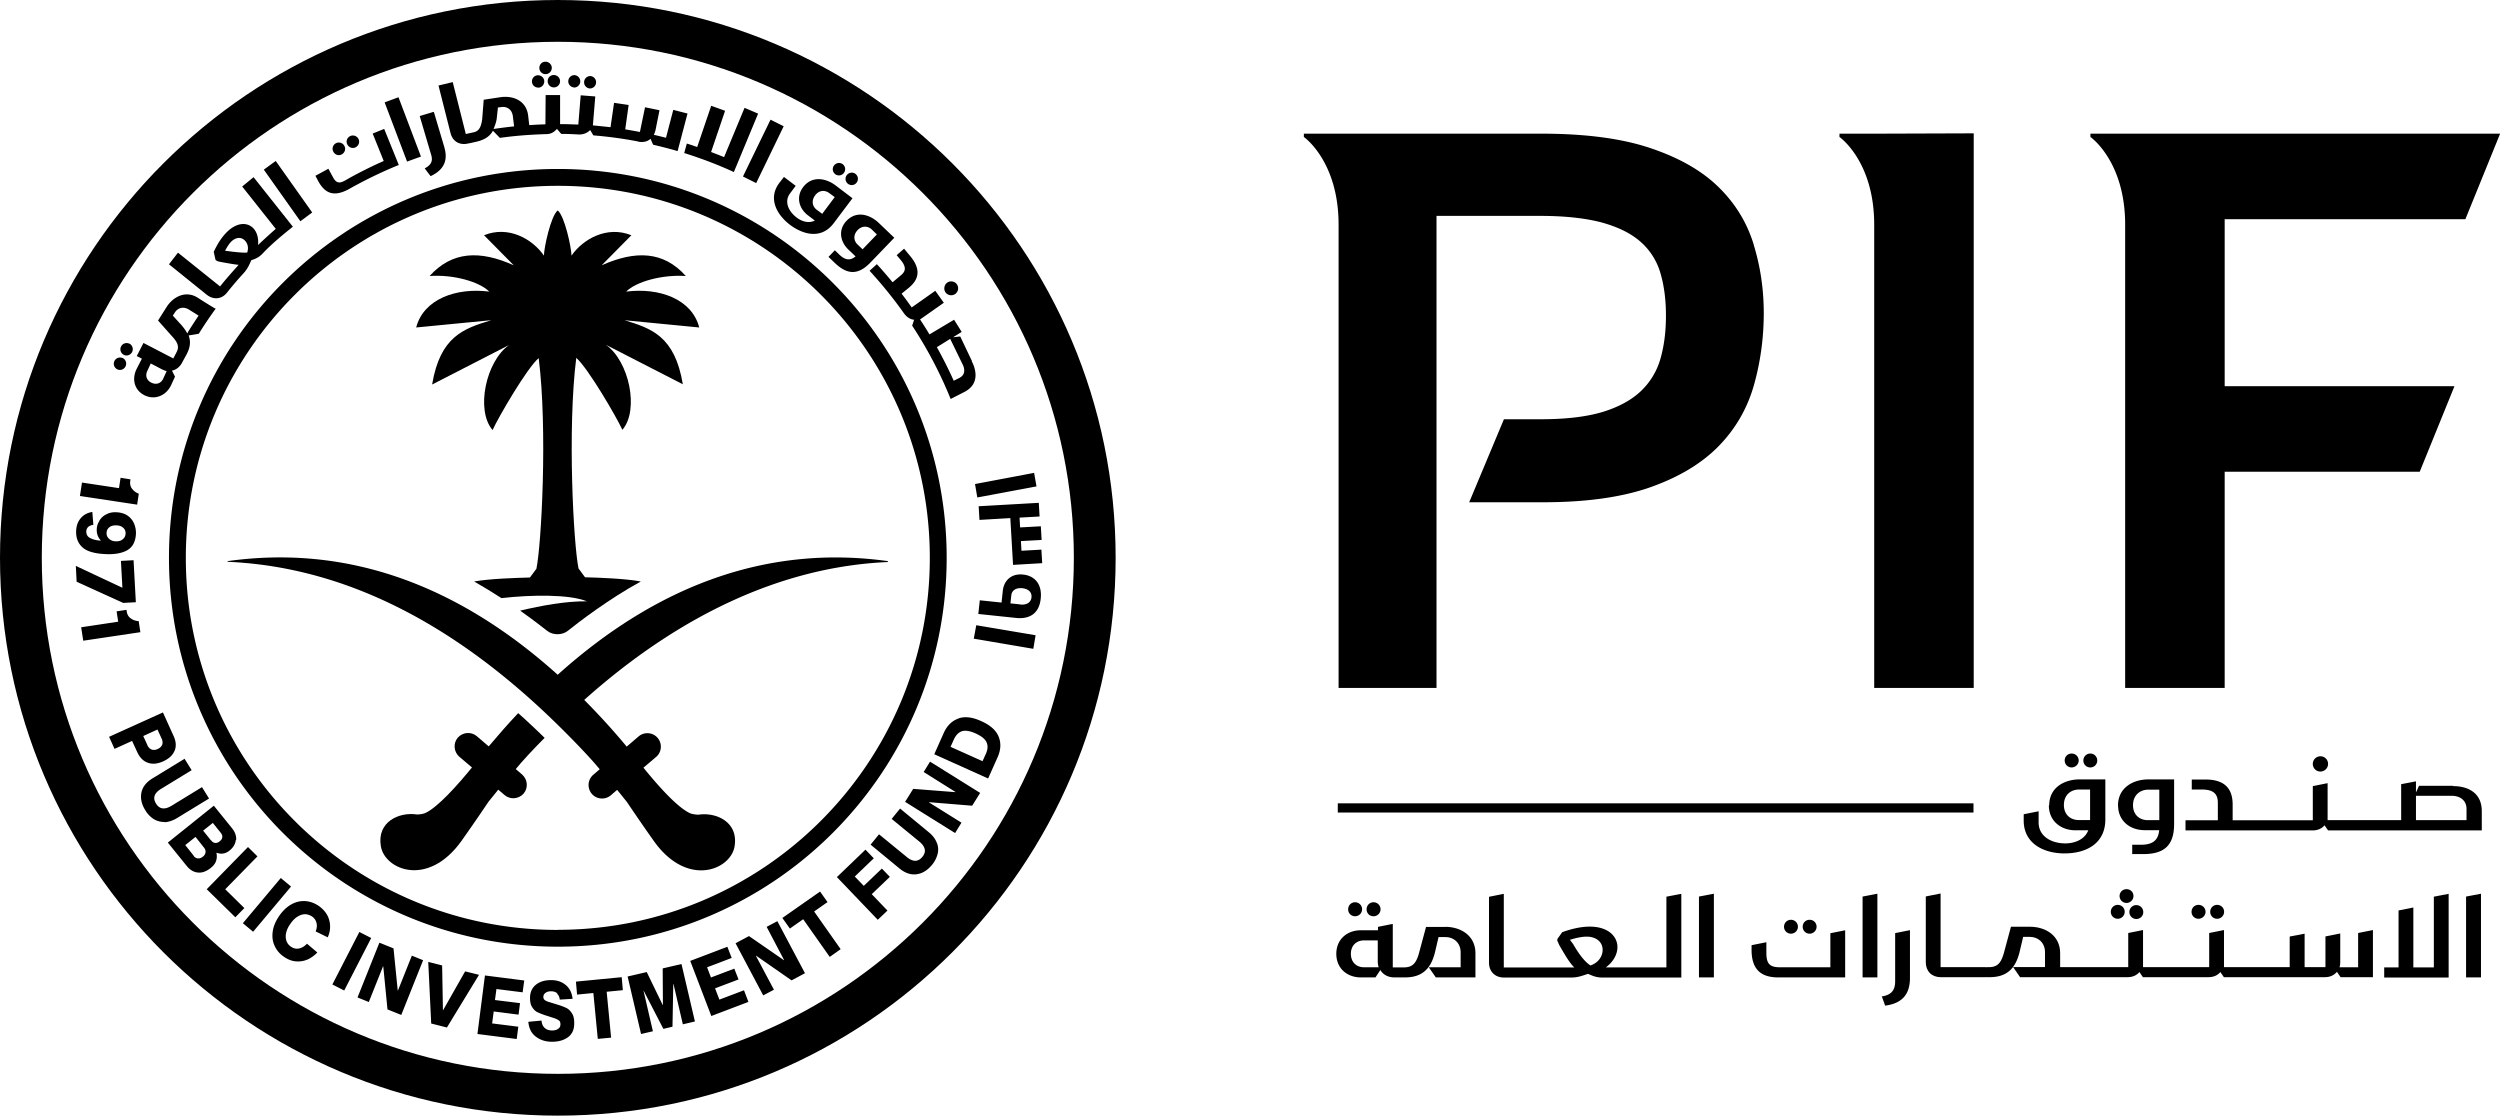 <svg xmlns="http://www.w3.org/2000/svg" id="Layer_2" data-name="Layer 2" viewBox="0 0 219.56 97.98"><defs><style>.cls-1{fill-rule:evenodd}</style></defs><g id="Layer_1-2" data-name="Layer 1"><path d="M154.03 21.52c-.57-1.9-1.58-3.58-3.03-5.02-1.45-1.45-3.43-2.6-5.96-3.46-2.53-.87-5.75-1.3-9.64-1.3h-20.89v.29s3.05 2.11 3.05 7.7v40.69h8.6V18.96h9.1c2.17 0 3.96.2 5.38.57 1.42.39 2.56.94 3.39 1.66a5.79 5.79 0 0 1 1.77 2.71c.33 1.08.51 2.35.51 3.8s-.16 2.65-.47 3.76a6.295 6.295 0 0 1-1.7 2.86c-.82.79-1.94 1.41-3.36 1.85-1.42.43-3.23.65-5.46.65h-3.24l-3.05 7.29h6.51c3.81 0 6.96-.45 9.46-1.34s4.49-2.1 5.96-3.61c1.47-1.51 2.49-3.29 3.07-5.31.57-2.02.87-4.14.87-6.35 0-2.07-.29-4.06-.87-5.96Zm7.52-9.78v.29s3.05 2.11 3.05 7.7v40.69h8.74V11.71l-8.74.03h-3.05Zm54.97 7.51 3.05-7.51h-35.98v.29s3.05 2.11 3.05 7.7v40.69h8.74V41.43h17.13l3.05-7.51h-20.18V19.25h21.16Zm-43.2 51.3h-55.83v.81h55.83v-.81Zm6.62.19c0 1.35 1.04 2.18 2.34 2.18h1.12c-.29.77-1.13 1.15-2.02 1.15-1.18 0-2.34-.59-2.34-1.84v-.98l-1.31.26v.56c0 2 1.74 2.88 3.58 2.88 1.95 0 3.59-.89 3.59-2.99v-3.51h-2.26c-1.35 0-2.67.72-2.67 2.28h-.01Zm3.62 1.13v.15h-1c-.73 0-1.3-.48-1.3-1.32 0-.9.62-1.36 1.33-1.36h.97v2.54Zm-1.62-4.47c.33 0 .62-.27.62-.61s-.27-.61-.62-.61-.61.27-.61.61.27.61.61.61Zm1.64 0c.34 0 .61-.27.61-.61s-.27-.61-.61-.61-.61.27-.61.61.26.61.61.61Zm2.44 3.34c0 1.35 1.04 2.17 2.34 2.17h1.27c-.09.93-.61 1.28-1.62 1.28h-.75v.82h.96c1.74 0 2.72-.66 2.72-2.64v-3.92h-2.26c-1.33 0-2.67.72-2.67 2.3h.01Zm3.62 1.29h-1.01c-.72 0-1.3-.47-1.3-1.31 0-.9.63-1.37 1.35-1.37h.96v2.69h.01Zm14.15-4.27c.36 0 .67-.29.67-.67s-.3-.67-.67-.67-.67.3-.67.67.29.67.67.67Zm11.63 1.25h-2.97l-.27.59v-.98l-1.3.25v3.16h-6.46v-3.25l-1.3.26v3h-7.04v-1.38c0-1.53-.84-2.2-2.39-2.2h-1.2v.88h.88c.95 0 1.41.32 1.41 1.16v1.54h-2.84v.89h11.18c.44 0 .8-.17 1.03-.45l.31.45h13.5v-1.7c0-1.58-1.19-2.19-2.51-2.19l-.02-.03Zm1.2 3.02h-4.44v-2.14h3.13c.8 0 1.31.45 1.31 1.15v.98Zm-97.61 8.44a.615.615 0 0 0 0-1.23c-.34 0-.61.27-.61.62s.27.61.61.61Zm1.62 0a.615.615 0 0 0 0-1.23c-.34 0-.61.27-.61.62s.26.61.61.61Zm6.28.94h-1.67l-.56 2.08c-.24.95-.5 1.47-1.38 1.47h-.98v-3.82l-1.3.26v.3h-1.5c-1.23 0-2.16.81-2.16 2.07s.93 2.07 2.16 2.07h1.28l.43-.65c.24.41.68.65 1.23.65h.94c1.49 0 2.26-.75 2.62-2.18l.32-1.36h.61c.7 0 1.33.48 1.33 1.35v1.3h-2.8l.62.89h3.48v-2.12c0-1.56-1.3-2.32-2.65-2.32h-.01Zm-7.11 3.54c-.7 0-1.16-.47-1.16-1.18s.46-1.18 1.16-1.18h1.2v1.82c0 .2.03.38.08.54h-1.28Zm26.57.01h-5.34c.66-.48 1.02-1.15 1.02-1.78 0-.95-.82-1.8-2.43-1.8-.87 0-1.73.24-2.42.49l-.45.63.07.05-.07.02.2.45c.55.94.89 1.53 1.31 1.95h-6.19V78.5l-1.3.26v5.78c0 .78.52 1.31 1.31 1.31h5.93c.61 0 1.02-.19 1.46-.32.32.13.67.32 1.23.32h6.96V78.5l-1.31.25v6.22h.02Zm-6.69-.17c-.58-.37-1.12-1.18-1.51-1.86-.04-.06-.18-.24-.29-.39.46-.15 1.02-.28 1.47-.28.82 0 1.4.46 1.4 1.16 0 .53-.33 1.11-1.06 1.37Zm9.53 1.05h1.31v-7.35l-1.31.25v7.1Zm9.72-3.84c.33 0 .61-.27.61-.61s-.26-.61-.61-.61-.61.27-.61.61.27.61.61.61Zm-1.64 0c.33 0 .61-.27.61-.61s-.27-.61-.61-.61-.61.27-.61.61.27.61.61.61Zm3.44 2.95h-4.41c-.92 0-1.19-.33-1.19-1.28v-.92l-1.3.26v.4c0 1.73.82 2.43 2.35 2.43h5.87V81.7l-1.3.26v3h-.01Zm2.85.89h1.3v-7.35l-1.3.25v7.1Zm2.86.35c0 .83-.39 1.2-1.17 1.32l.29.81c1.53-.2 2.18-1.03 2.18-2.43v-4.2l-1.3.26v4.24Zm19.55-5.5c.33 0 .61-.27.61-.61s-.27-.61-.61-.61-.61.27-.61.61.27.61.61.61Zm.77-1.39c.33 0 .61-.27.61-.61s-.27-.6-.61-.6-.61.27-.61.6.26.61.61.61Zm.25.8c0 .32.26.61.61.61s.61-.27.61-.61-.27-.61-.61-.61-.61.27-.61.61Zm6.07.59c.33 0 .62-.27.62-.61s-.27-.61-.62-.61-.61.27-.61.61.27.61.61.61Zm1.64 0c.33 0 .61-.27.61-.61s-.26-.61-.61-.61-.61.27-.61.61.26.61.61.61Z"/><path d="M207.12 84.95h-1.65c.04-.13.06-.27.06-.43v-2.54l-1.3.26v2.7h-1.83V82l-1.31.25v2.69h-5.77v-3.26l-1.3.26v3h-5.81v-3.26l-1.3.26v3h-5.98v-1.23c0-1.56-1.3-2.32-2.65-2.32h-1.67l-.56 2.08c-.24.95-.5 1.47-1.38 1.47h-.22s-.01.02-.03.03c-.01 0 0-.03-.02-.03h-3.97v-6.47l-1.3.26v5.78c0 .78.52 1.31 1.31 1.31h3.96s.01-.02.02-.03c.01 0 .01.03.03.03h.29c1.5 0 2.26-.75 2.62-2.18l.32-1.36h.59c.7 0 1.33.48 1.33 1.35v1.3h-2.8l.61.89h9.45c.44 0 .8-.17 1.03-.45l.31.45h5.77c.44 0 .8-.17 1.03-.45l.31.45h8.88c.45 0 .81-.18 1.05-.47l.32.47h2.84v-4.14l-1.3.26v3-.03Zm6.62.01h-1.79V79.7l-1.3.26v5h-1.26v.89h5.66V78.5l-1.3.25v6.22Zm2.84-6.22v7.1h1.31v-7.35l-1.31.25ZM97.98 48.99c0 27.06-21.93 48.99-48.99 48.99S0 76.05 0 48.99 21.93 0 48.99 0s48.99 21.93 48.99 48.99ZM48.99 3.67c-25.03 0-45.32 20.29-45.32 45.32s20.29 45.32 45.32 45.32 45.32-20.29 45.32-45.32S74.02 3.67 48.99 3.67Z"/><path d="M48.99 14.84c-18.86 0-34.15 15.28-34.15 34.15s15.28 34.15 34.15 34.15 34.15-15.28 34.15-34.15-15.29-34.15-34.15-34.15Zm0 66.83c-18.05 0-32.67-14.63-32.67-32.67s14.62-32.68 32.67-32.68 32.67 14.63 32.67 32.67-14.63 32.67-32.67 32.67Zm42.03-38.95-5.19.97-.2-1.18 5.19-.98.21 1.19h-.01Zm-.28 14.26-5.22-.89.22-1.18 5.21.88-.2 1.19h-.01Zm-4.82-3.07.13-1.19 1.91.2.11-1.03c.09-.87.71-1.54 1.78-1.43 1 .1 1.69.82 1.55 2.12-.15 1.4-1.09 1.8-2.16 1.69l-3.33-.35Zm3.67-.82c.55.06.95-.16 1-.63.04-.41-.22-.74-.81-.8-.55-.06-.91.2-.96.59l-.08.74.85.09h.01Zm-.05-7.65.05.88 1.82-.1.07 1.2-1.82.1.05.85 1.75-.1.07 1.19-2.56.15-.24-4.11-2.71.16-.07-1.2 5.28-.3.07 1.2-1.76.1h-.01Zm-77.49-1.12-5.03-.76.18-1.18 3.25.49.14-.91.87.14-.02.14c-.04.27.01.5.17.7.15.19.34.33.58.42l-.15.98h.01Zm-3.32 1.4c.15-.23.34-.42.61-.55.26-.14.55-.2.9-.18.41.02.74.13 1 .32s.44.43.55.71c.11.28.16.56.15.87-.04.68-.29 1.16-.76 1.43-.47.27-1.14.39-1.98.34-.96-.05-1.63-.26-2-.63-.38-.37-.54-.85-.51-1.43.02-.45.16-.81.41-1.1.25-.29.58-.47 1.01-.54l.09 1.13c-.4.06-.59.25-.62.55-.01.28.09.48.33.61.24.13.55.21.94.23v-.02c-.13-.14-.22-.29-.28-.46-.06-.17-.08-.35-.07-.55.01-.25.09-.49.24-.72Zm.87.59c-.16.13-.23.28-.24.48-.01.19.05.37.2.51.15.15.34.23.59.24.26.01.47-.04.63-.18.16-.13.24-.29.25-.49s-.05-.37-.19-.5c-.14-.14-.33-.22-.61-.23-.26-.01-.48.04-.63.17h-.01Zm2.13 2.9.2 3.68-1.11.06-4.09-1.86-.07-1.39 4.09 1.92-.13-2.36 1.11-.06Zm.61 6.31-5.03.75-.18-1.18 3.25-.49-.14-.91.87-.13.02.14c.04.27.16.48.37.62.2.14.43.22.68.23l.15.98h.01Zm71.55-29.7c.27-.2.34-.56.15-.85a.62.62 0 0 0-.85-.15c-.27.2-.34.58-.15.86.2.27.57.33.85.14Zm1.47 5.89-1.03-2.16-.63.07.76-.47-.67-1.07-2.16 1.29c-.27-.45-.54-.89-.83-1.31l2.09-1.47-.75-1.05L80.07 27c-.29-.41-.58-.81-.89-1.21l.64-.52c.95-.78 1.02-1.67.15-2.74l-.57-.69-.65.57.35.42c.49.59.47.97.04 1.33l-.75.63c-.45-.54-.9-1.07-1.38-1.59l-.64.58c1.07 1.17 2.09 2.42 3 3.71.25.35.55.56.91.59l-.17.52a36.85 36.85 0 0 1 3.38 6.44l1.21-.62c1.21-.62 1.13-1.75.64-2.7h.01Zm-1.06 1.46-.54.27c-.45-1.01-.95-1.99-1.48-2.95l1.17-.73L84.54 32c.26.51.16.96-.24 1.16h.01Z"/><path d="m74.87 17.41-1.65 2.19c-1.04 1.39-2.6 1.07-3.83.15-1.19-.9-1.96-2.34-.95-3.68l.41-.53 1.03.78-.49.66c-.57.76-.09 1.62.57 2.12.48.37 1.08.53 1.6.27l-.58-.44c-.85-.64-1.07-1.67-.45-2.49.76-1.01 1.97-.82 2.85-.16l1.5 1.14h-.01Zm-2.04-.45c-.39-.29-.9-.27-1.25.21-.33.45-.25.96.16 1.26l.47.35s.05-.06.06-.08l1.04-1.39-.48-.35Zm.52-1.67a.541.541 0 0 1-.1-.76c.19-.24.52-.29.76-.11.24.19.29.52.1.77-.18.24-.52.29-.77.1h.01Zm1.12.85a.541.541 0 0 1-.1-.76c.19-.24.52-.29.76-.11.24.19.29.52.1.77-.18.24-.52.29-.76.1Zm4.08 4.73-2.12 2.2c-1.18 1.22-2.15.96-3.17-.03l-.5-.48.56-.58.35.34c.52.51.95.62 1.47.2l-.64-.61c-.76-.74-.87-1.77-.15-2.52.88-.91 2.04-.56 2.84.2l1.36 1.3v-.02Zm-2.8 1.03 1.26-1.31-.43-.42c-.34-.33-.86-.38-1.26.04-.39.41-.37.92 0 1.27l.43.41Zm-44.51-8.97c.27-.14.38-.47.24-.73a.55.55 0 0 0-.74-.24c-.27.14-.38.47-.23.74.14.26.47.38.73.23Zm-1.23.63c.27-.14.38-.47.24-.73a.546.546 0 1 0-.97.5c.14.26.46.38.73.23ZM48.1 7.15a.544.544 0 1 0 .53-.56c-.31 0-.54.25-.53.56Zm-.84.55c.3 0 .54-.25.54-.55s-.25-.54-.55-.54-.54.25-.53.55c0 .3.25.54.55.53h-.01Zm.66-1.19c.3 0 .54-.25.54-.55s-.25-.54-.56-.54-.54.25-.53.56c0 .29.25.54.55.53Zm3.88 1.26a.547.547 0 0 0 .07-1.09.54.54 0 0 0-.57.52c-.02.3.21.55.51.57h-.01Zm-1.39-.08a.547.547 0 0 0 .07-1.09c-.3-.02-.55.21-.57.51-.02.3.21.55.51.57h-.01Z"/><path d="m35.02 14.48-1.28-3.16-1.01.41.97 2.41c-1.31.57-2.71 1.31-3.39 1.71-.53.3-.8.22-1.08-.31l-.39-.72-1.14.62.25.47c.67 1.23 1.51 1.3 2.6.75 1.43-.81 2.92-1.54 4.47-2.17h.01Zm21.03-2.04c.44.08.81 0 1.08-.25l.23.52c.73.17 1.44.35 2.15.56l.87-3.3-1.25-.32-.64 2.45c-.35-.09-.71-.18-1.07-.26.06-.11.11-.26.15-.41l.35-1.75-1.27-.26-.45 2.17c-.43-.08-.87-.16-1.29-.23l.3-2.14-1.28-.19-.31 2.14c-.47-.05-1.07-.11-1.55-.16l.21-2.54-1.28-.1-.21 2.57c-.53-.02-1.06-.04-1.6-.04V8.35h-1.27l-.02 2.57c-.48.01-.95.04-1.42.07l-.1-.87c-.17-1.27-1.28-1.73-2.39-1.59l-1.51.23-.13 1.69c-.09.68-.27 1.1-.81 1.18l-.63.14-1.15-4.56-1.25.3 1.05 4.15c.18.75.78 1.11 1.52.95.22-.04.44-.09.65-.14.75-.15 1.28-.46 1.56-.99l.61.63c1.34-.19 2.69-.29 4.07-.33.43 0 .71-.19.94-.46l.38.44c.5 0 1.01.02 1.51.05.43.02.78-.13 1.03-.39l.28.47c1.34.11 2.66.29 3.95.54Zm-12.7-1.12c.1-.25.22-.55.27-.87l.11-1.01.33-.04c.47-.06.91.22.98.81l.11.89c-.61.06-1.21.14-1.82.23Zm23.23-1.34-1.19-.51-1.8 4.33c-.38-.16-.76-.3-1.14-.45l1.23-3.62-1.22-.44-1.23 3.62c-.3-.1-.6-.21-.91-.3l-.23.83c1.49.47 2.95 1.02 4.36 1.67l2.13-5.13ZM35 8.55l1.97 5.2-1.22.44-1.97-5.2L35 8.54Zm4.03 4.41c.32 1.11-.02 1.95-1.21 2.51l-.52-.68c.51-.28.75-.59.57-1.18l-1.01-3.42 1.24-.37.93 3.13Zm29.8-1.88-2.42 5-1.16-.58 2.42-4.99 1.16.58ZM10.77 31.45a.545.545 0 1 0-.46.99c.27.13.59 0 .72-.27.13-.28 0-.61-.26-.73Zm.58-1.27a.545.545 0 1 0-.46.99c.27.13.59 0 .72-.27.13-.28 0-.61-.26-.73Zm7.54-3.09c-.13-.07-.63-.37-1.52-.94-1.04-.67-2.16-.11-2.75.83l-.74 1.17 1.18 1.33c.47.5.72.91.47 1.4l-.02.04-.07.14-.22.42-2.62-1.36-.59 1.15.45.23-.46.9c-.44.88-.21 1.86.68 2.31.89.45 1.86.06 2.31-.81l.05-.1c.06-.14.13-.28.19-.42l.14-.3-.27-.53c.34-.06.63-.28.85-.62.09-.18.39-.72.39-.72.37-.68.43-1.17.23-1.75l.89-.15c.47-.76.97-1.5 1.49-2.21h-.02Zm-4.55 6.16c-.2.42-.6.56-1.02.37-.44-.2-.58-.61-.39-1.03l.31-.67.97.51c.15.07.29.13.43.16l-.31.67h.01Zm2.16-4.06-.06.09c-.11-.25-.38-.59-.55-.78-.18-.19-.71-.78-.71-.78l.18-.28c.25-.4.75-.56 1.25-.24l.83.52c-.32.48-.64.97-.95 1.47h.01ZM21.39 24c.37-.41.52-.78.68-1.15.3-.09.65-.22.99-.58.81-.86 1.74-1.62 2.66-2.36l-3.45-4.35-1 .82 2.95 3.72c-.53.46-1.05.94-1.56 1.42.07-.62-.11-1.19-.45-1.51-.53-.51-1.46-.5-2.37.46-.48.5-.82 1.12-1.07 1.65 0 0 .14.62.15.67.02.08.18.15.29.18.13.03 1.31.25 1.75.29-.56.62-1.11 1.24-1.63 1.89h-.01l-3.69-2.96-.79 1.02 3.31 2.67c.6.48 1.34.41 1.8-.2.46-.57.94-1.14 1.44-1.68h.01Zm-1.63-1.97c.15-.27.32-.57.51-.77.39-.41.87-.49 1.22-.15.25.24.37.63.22 1.07-.5.05-1.78-.14-1.95-.16Zm4.45-7.9 3.21 4.53-1.04.77-3.21-4.53 1.04-.76Zm-8.88 51.8c-.16.4-.49.7-.99.93-.5.23-.95.27-1.35.13-.4-.14-.71-.45-.93-.92l-.46-1-1.54.7-.48-1.06 4.73-2.14.94 2.08c.22.48.24.91.08 1.3Zm-2.39-.49c.09.2.22.32.38.39.16.05.33.04.53-.05s.32-.21.39-.37c.06-.16.05-.33-.04-.53l-.37-.81-1.25.57.37.81Zm1.51 6.75a1.8 1.8 0 0 1-.96-.26 2.35 2.35 0 0 1-.74-.79c-.32-.52-.43-1.03-.33-1.53s.43-.92.99-1.26l2.8-1.71.62 1-2.68 1.64c-.61.37-.75.8-.45 1.29.3.5.76.56 1.36.2l2.68-1.64.62 1-2.8 1.71c-.38.23-.74.35-1.1.37Zm6.26 1.57c-.03.35-.22.67-.54.93-.19.16-.39.24-.57.27-.2.03-.39 0-.57-.07l-.02.02c.05.24.04.47-.03.69-.07.23-.23.43-.46.62-.38.3-.76.45-1.13.41-.38-.03-.71-.23-1-.59L14.74 74l4.04-3.24 1.59 1.97c.28.34.4.7.37 1.05h-.01ZM17 75.16c.11.15.24.22.39.23.14.01.28-.04.42-.15.15-.11.22-.24.24-.39.02-.15-.03-.28-.15-.43l-.73-.92-.9.72.73.92Zm1.55-1.35c.1.14.23.21.35.22.13.01.26-.03.4-.15.14-.1.21-.23.22-.35.02-.14-.03-.26-.14-.4l-.69-.86-.85.68.69.86h.01Zm-.39 4.28 3.62-3.7.83.82-2.83 2.89 1.68 1.65-.79.81-2.51-2.46Zm3.17 2.99 3.33-3.97.9.75-3.33 3.97-.9-.75ZM27 84.27c-.32.14-.67.19-1.03.16-.35-.03-.7-.17-1.03-.4a2.28 2.28 0 0 1-.82-.96c-.18-.38-.23-.79-.17-1.25.06-.45.25-.91.57-1.38.32-.46.68-.8 1.08-1.02.41-.22.81-.31 1.23-.28.42.03.81.18 1.19.44.32.23.56.5.73.81.16.31.24.65.24.98s-.07.66-.21.95l-1.06-.52c.1-.24.14-.49.08-.73a.936.936 0 0 0-.41-.59c-.17-.11-.37-.18-.57-.19-.22 0-.44.06-.67.2-.23.14-.45.35-.65.65-.21.29-.33.57-.38.83-.05.26-.03.49.05.7.08.2.21.35.38.47.23.16.46.21.71.16.25-.05.48-.19.7-.42l.91.77c-.26.27-.55.48-.88.63Zm2.19 2.19 2.37-4.61 1.04.53-2.37 4.61-1.04-.53Zm6.06 2.68-1.22-.49-.37-3.78h-.02L32.39 88l-.99-.4 1.92-4.81 1.24.5.37 3.7h.02l1.22-3.06.99.4-1.92 4.81h.01Zm6.82-3.53-2.82 4.63-1.38-.35-.26-5.41 1.22.31.07 3.92h.02l1.93-3.4 1.21.3Zm1.42 2.22 2.18.27-.13 1.01-2.18-.28-.14 1.05 2.3.29-.14 1.08-3.45-.44.66-5.14 3.45.44-.14 1.04-2.3-.29-.13.96Zm5.46-.58c-.14-.13-.32-.19-.55-.19-.21 0-.37.04-.49.14-.13.09-.19.21-.19.35 0 .13.04.22.14.29.09.07.23.13.42.18l.71.22c.31.09.57.2.76.29s.35.26.49.48c.14.22.2.52.19.9 0 .53-.2.94-.57 1.2-.38.26-.83.39-1.41.38-.57 0-1.04-.17-1.42-.47-.38-.3-.58-.73-.63-1.28l1.16-.11c.02.28.11.5.28.65.17.15.38.22.64.22.22 0 .4-.04.53-.14.14-.09.21-.22.21-.4 0-.16-.04-.28-.15-.35-.1-.07-.27-.16-.52-.23l-.65-.21c-.28-.09-.52-.19-.71-.28-.19-.09-.33-.25-.46-.45s-.18-.47-.18-.8c0-.51.19-.9.53-1.17.35-.27.8-.4 1.36-.39.51 0 .93.16 1.26.44.33.28.53.68.59 1.2l-1.13.07c-.02-.22-.1-.4-.24-.52h.02Zm5.76-.29-1.43.14.39 4.03-1.17.11-.39-4.03-1.43.14-.1-1.14 4.02-.39.1 1.14h.01Zm5.14-2.3 1.18 5.05-1.06.25-.82-3.54h-.02l-.07 3.75-.8.19-1.72-3.33h-.02l.82 3.54-1.04.24-1.18-5.05 1.68-.39 1.4 2.89h.02l-.02-3.21 1.67-.39Zm2.58 1.19 2.06-.78.37.95-2.06.78.38.99 2.16-.82.39 1.02-3.26 1.24-1.85-4.84 3.26-1.24.38.98-2.16.82.34.9Zm8.25-.37-1.16.62-3.12-2.17h-.02l1.59 2.99-.94.5-2.43-4.58 1.18-.63 3.07 2.12h.02l-1.54-2.93.94-.5 2.43 4.58h-.01Zm1.99-6.25-1.17.82 2.33 3.31-.96.68-2.33-3.31-1.17.82-.66-.93 3.31-2.32.66.93h-.01Zm2.41-2.24.78.81 1.59-1.52.7.73-1.59 1.52 1.38 1.44-.85.81-3.59-3.75 2.51-2.41.73.76-1.67 1.6Zm7.2-2.97c.13.32.15.66.06.99a2.4 2.4 0 0 1-.5.96c-.39.47-.83.74-1.34.81-.5.07-1.01-.1-1.52-.52l-2.52-2.08.74-.91 2.43 1.99c.54.45 1 .45 1.37 0 .38-.45.28-.9-.26-1.35l-2.43-1.99.74-.91 2.52 2.08c.34.28.57.58.7.92h.01Zm3.8-4.38-.7 1.12-3.79-.31v.02l2.85 1.78-.56.91-4.39-2.74.71-1.14 3.71.29v-.02l-2.79-1.75.56-.91 4.39 2.74Zm-1.92-6.54c.56-.2 1.24-.13 2.03.24.79.35 1.3.81 1.52 1.37.22.55.19 1.16-.1 1.8l-.83 1.86-4.73-2.13.83-1.86c.29-.65.72-1.07 1.28-1.27h-.01Zm2.41 3.14c.18-.4.21-.74.08-1.03-.11-.29-.44-.55-.95-.79-.51-.23-.93-.3-1.22-.2-.3.1-.54.35-.72.75l-.28.62 2.81 1.26.28-.62Z"/><path d="M77.97 49.34v-.06c-10.64-1.48-20.33 2.19-28.99 9.98-8.66-7.79-18.35-11.47-28.99-9.98v.06c11.1.48 20.4 6.22 27.83 13.2 1.46 1.37 3.75 3.67 4.85 5.02l-.56.48c-.5.42-.56 1.17-.14 1.67.42.5 1.17.56 1.67.14l.56-.48c.37.45.7.87.85 1.05 0 0 1.18 1.76 2.38 3.45 2.94 4.12 6.73 2.52 7.08.48.37-2.14-1.59-3.04-3.17-2.8 0 0-.31 0-.67-.1-1.14-.47-2.94-2.52-4.16-4.03l1.11-.94c.5-.42.56-1.17.14-1.67-.42-.5-1.17-.56-1.67-.14l-1.05.9a62.143 62.143 0 0 0-3.73-4.1c6.42-5.74 15.58-11.63 26.68-12.11v-.02Z" class="cls-1"/><path d="m54.81 28.12 6.6.64c-.65-2.51-3.52-3.52-6.42-3.15.88-.88 3.17-1.51 5.24-1.37-1.95-2.19-4.41-2.27-7.39-.94l2.61-2.64c-2.13-.86-4.24.32-5.26 1.79 0-.67-.6-3.49-1.21-3.97-.61.48-1.21 3.31-1.21 3.97-1.02-1.48-3.13-2.66-5.26-1.79l2.61 2.64c-2.97-1.34-5.42-1.24-7.39.94 2.07-.15 4.36.49 5.24 1.37-2.9-.37-5.77.65-6.42 3.15l6.6-.64c-2.45.74-4.49 1.43-5.2 5.65l6.76-3.47c-2.04 1.43-2.95 5.73-1.45 7.47.51-1.13 3.03-5.46 4.05-6.32.79 6.25.24 16.41-.2 18.5l-.57.77c-1.27.03-3.6.11-4.9.35.81.46 1.63.96 2.4 1.46 2.59-.3 5.97-.35 7.5.28-1.85-.02-3.97.37-5.86.82 1.06.75 1.92 1.41 2.37 1.77.26.21.59.3.91.3s.65-.09.91-.3c.94-.76 3.7-2.86 6.41-4.33-1.3-.25-3.63-.34-4.9-.37l-.57-.77c-.44-2.09-.99-12.24-.2-18.5 1.02.88 3.54 5.2 4.05 6.32 1.5-1.74.59-6.04-1.45-7.47l6.76 3.47c-.71-4.23-2.74-4.91-5.2-5.65h.04Z"/><path d="M45.29 67.55c.59-.73 1.55-1.75 2.54-2.75-.41-.4-.79-.77-1.13-1.08-.39-.37-.78-.73-1.19-1.09-.88.93-1.74 1.91-2.59 2.92l-1.05-.9c-.5-.42-1.24-.35-1.67.14-.42.5-.35 1.24.14 1.67l1.11.94c-1.23 1.51-3.04 3.56-4.16 4.03-.35.11-.66.1-.67.1-1.59-.24-3.54.66-3.17 2.8.35 2.06 4.14 3.64 7.08-.48 1.2-1.69 2.38-3.45 2.38-3.45.15-.19.48-.6.85-1.05l.56.48c.5.42 1.24.35 1.67-.14.42-.5.35-1.24-.14-1.67l-.56-.48v.02Z" class="cls-1"/></g></svg>